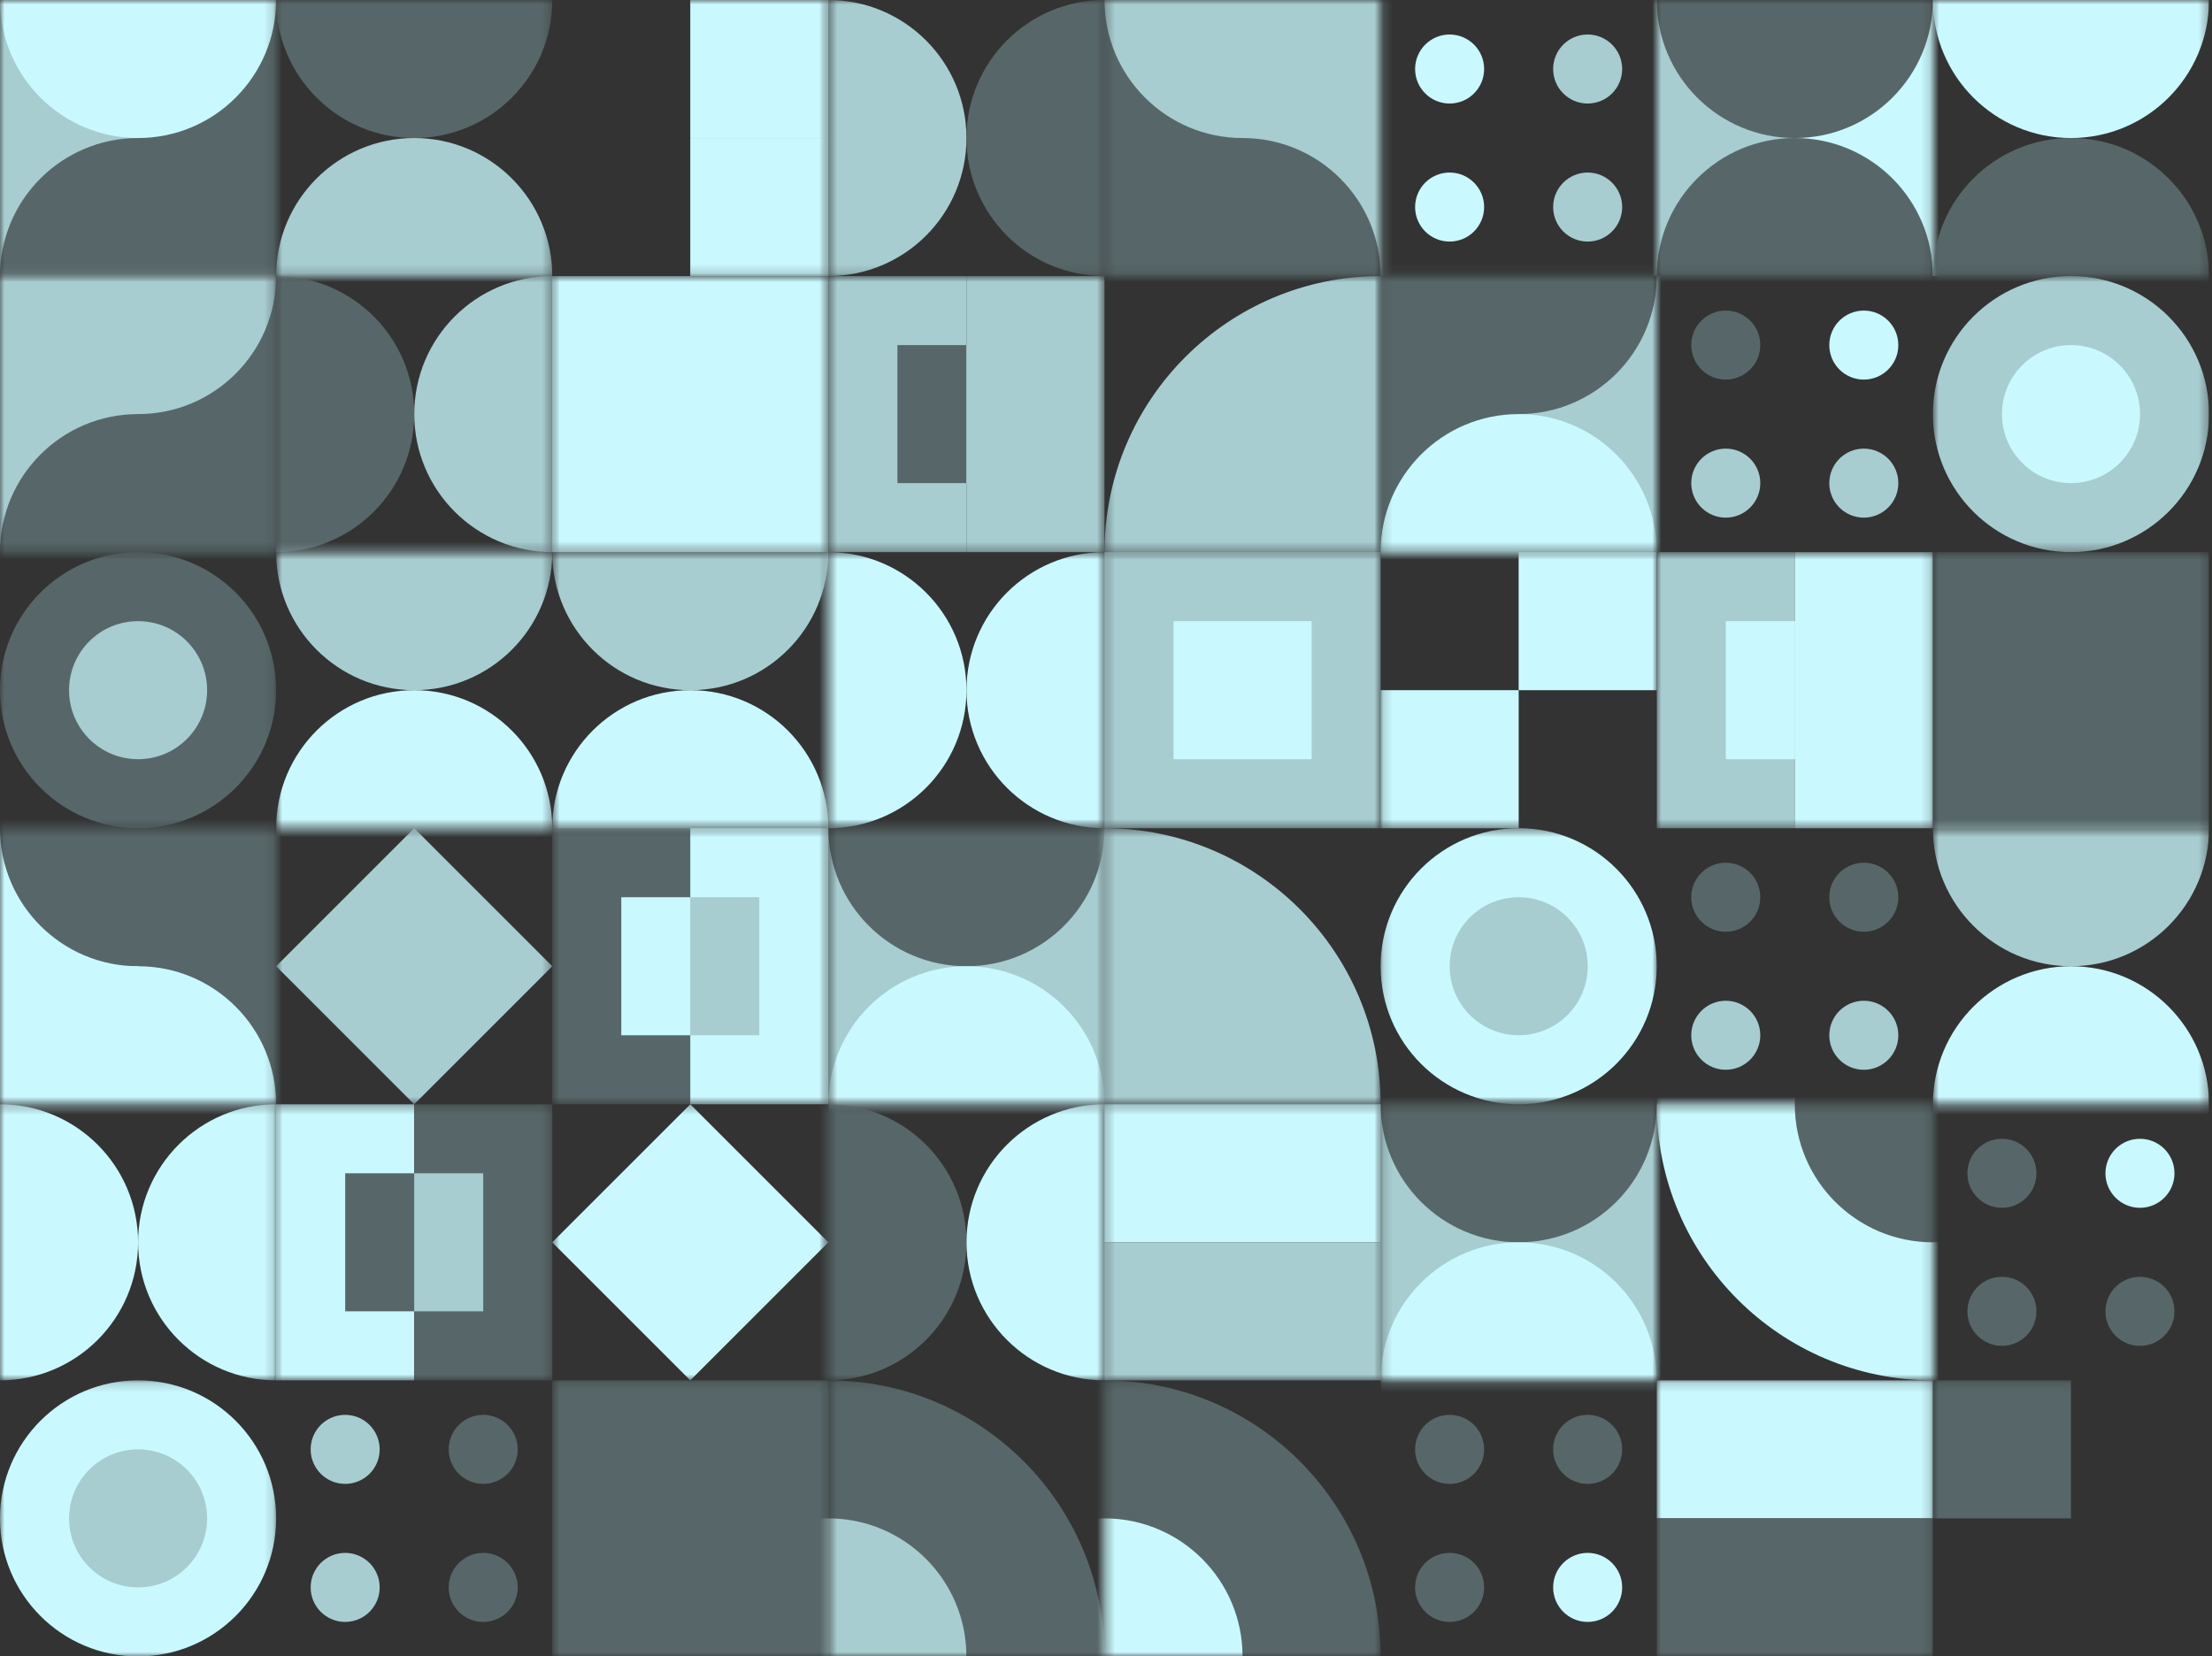 <?xml version="1.0" encoding="utf-8"?>
<svg xmlns="http://www.w3.org/2000/svg" fill="none" height="100%" overflow="visible" preserveAspectRatio="none" style="display: block;" viewBox="0 0 247 185" width="100%">
<rect x="0" y="0" width="247" height="185" fill="#333333" stroke="none"/>
<g clip-path="url(#clip0_0_1519)" id="output (11) 2">
<g id="Clip path group">
<mask height="31" id="mask0_0_1519" maskUnits="userSpaceOnUse" style="mask-type:luminance" width="31" x="0" y="0">
<g id="square">
<path d="M30.833 0H0V30.833H30.833V0Z" fill="white" id="Vector"/>
</g>
</mask>
<g mask="url(#mask0_0_1519)">
<g id="Group">
<path d="M0.003 30.833C8.517 30.833 15.419 23.931 15.419 15.417C15.419 6.902 8.517 0 0.003 0C-8.512 0 -15.414 6.902 -15.414 15.417C-15.414 23.931 -8.512 30.833 0.003 30.833Z" fill="#A7CDD1" id="Vector_2"/>
<path d="M30.838 30.833C39.353 30.833 46.255 23.931 46.255 15.417C46.255 6.902 39.353 0 30.838 0C22.324 0 15.422 6.902 15.422 15.417C15.422 23.931 22.324 30.833 30.838 30.833Z" fill="#576769" id="Vector_3"/>
<path d="M15.417 15.416C23.931 15.416 30.833 8.514 30.833 -0C30.833 -8.515 23.931 -15.417 15.417 -15.417C6.902 -15.417 0 -8.515 0 -0C0 8.514 6.902 15.416 15.417 15.416Z" fill="#C9F9FF" id="Vector_4"/>
<path d="M15.417 46.249C23.931 46.249 30.833 39.347 30.833 30.833C30.833 22.318 23.931 15.416 15.417 15.416C6.902 15.416 0 22.318 0 30.833C0 39.347 6.902 46.249 15.417 46.249Z" fill="#576769" id="Vector_5"/>
</g>
</g>
</g>
<g id="Clip path group_2">
<mask height="31" id="mask1_0_1519" maskUnits="userSpaceOnUse" style="mask-type:luminance" width="32" x="30" y="0">
<g id="square_2">
<path d="M61.669 0H30.836V30.833H61.669V0Z" fill="white" id="Vector_6"/>
</g>
</mask>
<g mask="url(#mask1_0_1519)">
<g id="Group_2">
<path d="M46.253 15.416C54.767 15.416 61.669 8.514 61.669 -0C61.669 -8.515 54.767 -15.417 46.253 -15.417C37.738 -15.417 30.836 -8.515 30.836 -0C30.836 8.514 37.738 15.416 46.253 15.416Z" fill="#576769" id="Vector_7"/>
<path d="M46.253 46.249C54.767 46.249 61.669 39.347 61.669 30.833C61.669 22.318 54.767 15.416 46.253 15.416C37.738 15.416 30.836 22.318 30.836 30.833C30.836 39.347 37.738 46.249 46.253 46.249Z" fill="#A7CDD1" id="Vector_8"/>
</g>
</g>
</g>
<g id="Clip path group_3">
<mask height="31" id="mask2_0_1519" maskUnits="userSpaceOnUse" style="mask-type:luminance" width="32" x="61" y="0">
<g id="square_3">
<path d="M92.497 0H61.664V30.833H92.497V0Z" fill="white" id="Vector_9"/>
</g>
</mask>
<g mask="url(#mask2_0_1519)">
<g id="Group_3">
<path d="M92.495 0H77.078V15.417H92.495V0Z" fill="#C9F9FF" id="Vector_10"/>
<path d="M92.495 15.417H77.078V30.834H92.495V15.417Z" fill="#C9F9FF" id="Vector_11"/>
</g>
</g>
</g>
<g id="Clip path group_4">
<mask height="31" id="mask3_0_1519" maskUnits="userSpaceOnUse" style="mask-type:luminance" width="32" x="92" y="0">
<g id="square_4">
<path d="M123.333 0H92.5V30.833H123.333V0Z" fill="white" id="Vector_12"/>
</g>
</mask>
<g mask="url(#mask3_0_1519)">
<g id="Group_4">
<path d="M92.503 30.833C101.017 30.833 107.919 23.931 107.919 15.417C107.919 6.902 101.017 0 92.503 0C83.988 0 77.086 6.902 77.086 15.417C77.086 23.931 83.988 30.833 92.503 30.833Z" fill="#A7CDD1" id="Vector_13"/>
<path d="M123.339 30.833C131.853 30.833 138.755 23.931 138.755 15.417C138.755 6.902 131.853 0 123.339 0C114.824 0 107.922 6.902 107.922 15.417C107.922 23.931 114.824 30.833 123.339 30.833Z" fill="#576769" id="Vector_14"/>
</g>
</g>
</g>
<g id="Clip path group_5">
<mask height="31" id="mask4_0_1519" maskUnits="userSpaceOnUse" style="mask-type:luminance" width="32" x="123" y="0">
<g id="square_5">
<path d="M154.169 0H123.336V30.833H154.169V0Z" fill="white" id="Vector_15"/>
</g>
</mask>
<g mask="url(#mask4_0_1519)">
<g id="Group_5">
<path d="M123.339 30.833C131.853 30.833 138.755 23.931 138.755 15.417C138.755 6.902 131.853 0 123.339 0C114.824 0 107.922 6.902 107.922 15.417C107.922 23.931 114.824 30.833 123.339 30.833Z" fill="#576769" id="Vector_16"/>
<path d="M154.174 30.833C162.689 30.833 169.591 23.931 169.591 15.417C169.591 6.902 162.689 0 154.174 0C145.66 0 138.758 6.902 138.758 15.417C138.758 23.931 145.66 30.833 154.174 30.833Z" fill="#A7CDD1" id="Vector_17"/>
<path d="M138.753 15.416C147.267 15.416 154.169 8.514 154.169 -0C154.169 -8.515 147.267 -15.417 138.753 -15.417C130.238 -15.417 123.336 -8.515 123.336 -0C123.336 8.514 130.238 15.416 138.753 15.416Z" fill="#A7CDD1" id="Vector_18"/>
<path d="M138.753 46.249C147.267 46.249 154.169 39.347 154.169 30.833C154.169 22.318 147.267 15.416 138.753 15.416C130.238 15.416 123.336 22.318 123.336 30.833C123.336 39.347 130.238 46.249 138.753 46.249Z" fill="#576769" id="Vector_19"/>
</g>
</g>
</g>
<g id="Clip path group_6">
<mask height="31" id="mask5_0_1519" maskUnits="userSpaceOnUse" style="mask-type:luminance" width="31" x="154" y="0">
<g id="square_6">
<path d="M184.997 0H154.164V30.833H184.997V0Z" fill="white" id="Vector_20"/>
</g>
</mask>
<g mask="url(#mask5_0_1519)">
<g id="Group_6">
<path d="M161.87 11.563C163.998 11.563 165.724 9.837 165.724 7.709C165.724 5.58 163.998 3.854 161.87 3.854C159.741 3.854 158.016 5.58 158.016 7.709C158.016 9.837 159.741 11.563 161.87 11.563Z" fill="#C9F9FF" id="Vector_21"/>
<path d="M177.284 11.563C179.412 11.563 181.138 9.837 181.138 7.709C181.138 5.58 179.412 3.854 177.284 3.854C175.155 3.854 173.43 5.58 173.43 7.709C173.43 9.837 175.155 11.563 177.284 11.563Z" fill="#A7CDD1" id="Vector_22"/>
<path d="M161.87 26.98C163.998 26.98 165.724 25.254 165.724 23.126C165.724 20.997 163.998 19.271 161.87 19.271C159.741 19.271 158.016 20.997 158.016 23.126C158.016 25.254 159.741 26.98 161.87 26.98Z" fill="#C9F9FF" id="Vector_23"/>
<path d="M177.284 26.98C179.412 26.98 181.138 25.254 181.138 23.126C181.138 20.997 179.412 19.271 177.284 19.271C175.155 19.271 173.43 20.997 173.43 23.126C173.43 25.254 175.155 26.98 177.284 26.98Z" fill="#A7CDD1" id="Vector_24"/>
</g>
</g>
</g>
<g id="Clip path group_7">
<mask height="31" id="mask6_0_1519" maskUnits="userSpaceOnUse" style="mask-type:luminance" width="31" x="185" y="0">
<g id="square_7">
<path d="M215.833 0H185V30.833H215.833V0Z" fill="white" id="Vector_25"/>
</g>
</mask>
<g mask="url(#mask6_0_1519)">
<g id="Group_7">
<path d="M185.003 30.833C193.517 30.833 200.419 23.931 200.419 15.417C200.419 6.902 193.517 0 185.003 0C176.488 0 169.586 6.902 169.586 15.417C169.586 23.931 176.488 30.833 185.003 30.833Z" fill="#A7CDD1" id="Vector_26"/>
<path d="M215.839 30.833C224.353 30.833 231.255 23.931 231.255 15.417C231.255 6.902 224.353 0 215.839 0C207.324 0 200.422 6.902 200.422 15.417C200.422 23.931 207.324 30.833 215.839 30.833Z" fill="#C9F9FF" id="Vector_27"/>
<path d="M200.417 15.416C208.931 15.416 215.833 8.514 215.833 -0C215.833 -8.515 208.931 -15.417 200.417 -15.417C191.902 -15.417 185 -8.515 185 -0C185 8.514 191.902 15.416 200.417 15.416Z" fill="#576769" id="Vector_28"/>
<path d="M200.417 46.249C208.931 46.249 215.833 39.347 215.833 30.833C215.833 22.318 208.931 15.416 200.417 15.416C191.902 15.416 185 22.318 185 30.833C185 39.347 191.902 46.249 200.417 46.249Z" fill="#576769" id="Vector_29"/>
</g>
</g>
</g>
<g id="Clip path group_8">
<mask height="31" id="mask7_0_1519" maskUnits="userSpaceOnUse" style="mask-type:luminance" width="32" x="215" y="0">
<g id="square_8">
<path d="M246.669 0H215.836V30.833H246.669V0Z" fill="white" id="Vector_30"/>
</g>
</mask>
<g mask="url(#mask7_0_1519)">
<g id="Group_8">
<path d="M231.253 15.416C239.767 15.416 246.669 8.514 246.669 -0C246.669 -8.515 239.767 -15.417 231.253 -15.417C222.738 -15.417 215.836 -8.515 215.836 -0C215.836 8.514 222.738 15.416 231.253 15.416Z" fill="#C9F9FF" id="Vector_31"/>
<path d="M231.253 46.249C239.767 46.249 246.669 39.347 246.669 30.833C246.669 22.318 239.767 15.416 231.253 15.416C222.738 15.416 215.836 22.318 215.836 30.833C215.836 39.347 222.738 46.249 231.253 46.249Z" fill="#576769" id="Vector_32"/>
</g>
</g>
</g>
<g id="Clip path group_9">
<mask height="32" id="mask8_0_1519" maskUnits="userSpaceOnUse" style="mask-type:luminance" width="31" x="0" y="30">
<g id="square_9">
<path d="M30.833 30.833H0V61.666H30.833V30.833Z" fill="white" id="Vector_33"/>
</g>
</mask>
<g mask="url(#mask8_0_1519)">
<g id="Group_9">
<path d="M0.003 61.666C8.517 61.666 15.419 54.764 15.419 46.25C15.419 37.735 8.517 30.833 0.003 30.833C-8.512 30.833 -15.414 37.735 -15.414 46.25C-15.414 54.764 -8.512 61.666 0.003 61.666Z" fill="#A7CDD1" id="Vector_34"/>
<path d="M30.838 61.666C39.353 61.666 46.255 54.764 46.255 46.25C46.255 37.735 39.353 30.833 30.838 30.833C22.324 30.833 15.422 37.735 15.422 46.25C15.422 54.764 22.324 61.666 30.838 61.666Z" fill="#576769" id="Vector_35"/>
<path d="M15.417 46.249C23.931 46.249 30.833 39.347 30.833 30.833C30.833 22.318 23.931 15.416 15.417 15.416C6.902 15.416 0 22.318 0 30.833C0 39.347 6.902 46.249 15.417 46.249Z" fill="#A7CDD1" id="Vector_36"/>
<path d="M15.417 77.082C23.931 77.082 30.833 70.18 30.833 61.666C30.833 53.151 23.931 46.249 15.417 46.249C6.902 46.249 0 53.151 0 61.666C0 70.18 6.902 77.082 15.417 77.082Z" fill="#576769" id="Vector_37"/>
</g>
</g>
</g>
<g id="Clip path group_10">
<mask height="32" id="mask9_0_1519" maskUnits="userSpaceOnUse" style="mask-type:luminance" width="32" x="30" y="30">
<g id="square_10">
<path d="M61.669 30.833H30.836V61.666H61.669V30.833Z" fill="white" id="Vector_38"/>
</g>
</mask>
<g mask="url(#mask9_0_1519)">
<g id="Group_10">
<path d="M30.838 61.666C39.353 61.666 46.255 54.764 46.255 46.25C46.255 37.735 39.353 30.833 30.838 30.833C22.324 30.833 15.422 37.735 15.422 46.25C15.422 54.764 22.324 61.666 30.838 61.666Z" fill="#576769" id="Vector_39"/>
<path d="M61.675 61.666C70.189 61.666 77.091 54.764 77.091 46.25C77.091 37.735 70.189 30.833 61.675 30.833C53.16 30.833 46.258 37.735 46.258 46.25C46.258 54.764 53.16 61.666 61.675 61.666Z" fill="#A7CDD1" id="Vector_40"/>
</g>
</g>
</g>
<g id="Clip path group_11">
<mask height="32" id="mask10_0_1519" maskUnits="userSpaceOnUse" style="mask-type:luminance" width="32" x="61" y="30">
<g id="square_11">
<path d="M92.497 30.833H61.664V61.666H92.497V30.833Z" fill="white" id="Vector_41"/>
</g>
</mask>
<g mask="url(#mask10_0_1519)">
<g id="Group_11">
<path d="M92.497 30.833H61.664V61.666H92.497V30.833Z" fill="#C9F9FF" id="Vector_42"/>
<path d="M84.792 38.541H69.375V53.958H84.792V38.541Z" fill="#C9F9FF" id="Vector_43"/>
</g>
</g>
</g>
<g id="Clip path group_12">
<mask height="32" id="mask11_0_1519" maskUnits="userSpaceOnUse" style="mask-type:luminance" width="32" x="92" y="30">
<g id="square_12">
<path d="M123.333 30.833H92.5V61.666H123.333V30.833Z" fill="white" id="Vector_44"/>
</g>
</mask>
<g mask="url(#mask11_0_1519)">
<g id="Group_12">
<path d="M107.917 30.833H92.5V61.666H107.917V30.833Z" fill="#A7CDD1" id="Vector_45"/>
<path d="M123.331 30.833H107.914V61.666H123.331V30.833Z" fill="#A7CDD1" id="Vector_46"/>
<path d="M107.919 38.541H100.211V53.958H107.919V38.541Z" fill="#576769" id="Vector_47"/>
<path d="M115.622 38.541H107.914V53.958H115.622V38.541Z" fill="#A7CDD1" id="Vector_48"/>
</g>
</g>
</g>
<g id="Clip path group_13">
<mask height="32" id="mask12_0_1519" maskUnits="userSpaceOnUse" style="mask-type:luminance" width="32" x="123" y="30">
<g id="square_13">
<path d="M154.169 30.833H123.336V61.666H154.169V30.833Z" fill="white" id="Vector_49"/>
</g>
</mask>
<g mask="url(#mask12_0_1519)">
<g id="Group_13">
<path d="M154.169 92.5C171.198 92.5 185.003 78.695 185.003 61.666C185.003 44.638 171.198 30.833 154.169 30.833C137.14 30.833 123.336 44.638 123.336 61.666C123.336 78.695 137.14 92.5 154.169 92.5Z" fill="#A7CDD1" id="Vector_50"/>
</g>
</g>
</g>
<g id="Clip path group_14">
<mask height="32" id="mask13_0_1519" maskUnits="userSpaceOnUse" style="mask-type:luminance" width="31" x="154" y="30">
<g id="square_14">
<path d="M184.997 30.833H154.164V61.666H184.997V30.833Z" fill="white" id="Vector_51"/>
</g>
</mask>
<g mask="url(#mask13_0_1519)">
<g id="Group_14">
<path d="M154.167 61.666C162.681 61.666 169.583 54.764 169.583 46.25C169.583 37.735 162.681 30.833 154.167 30.833C145.652 30.833 138.75 37.735 138.75 46.25C138.75 54.764 145.652 61.666 154.167 61.666Z" fill="#576769" id="Vector_52"/>
<path d="M185.003 61.666C193.517 61.666 200.419 54.764 200.419 46.25C200.419 37.735 193.517 30.833 185.003 30.833C176.488 30.833 169.586 37.735 169.586 46.25C169.586 54.764 176.488 61.666 185.003 61.666Z" fill="#A7CDD1" id="Vector_53"/>
<path d="M169.581 46.249C178.095 46.249 184.997 39.347 184.997 30.833C184.997 22.318 178.095 15.416 169.581 15.416C161.066 15.416 154.164 22.318 154.164 30.833C154.164 39.347 161.066 46.249 169.581 46.249Z" fill="#576769" id="Vector_54"/>
<path d="M169.581 77.082C178.095 77.082 184.997 70.18 184.997 61.666C184.997 53.151 178.095 46.249 169.581 46.249C161.066 46.249 154.164 53.151 154.164 61.666C154.164 70.18 161.066 77.082 169.581 77.082Z" fill="#C9F9FF" id="Vector_55"/>
</g>
</g>
</g>
<g id="Clip path group_15">
<mask height="32" id="mask14_0_1519" maskUnits="userSpaceOnUse" style="mask-type:luminance" width="31" x="185" y="30">
<g id="square_15">
<path d="M215.833 30.833H185V61.666H215.833V30.833Z" fill="white" id="Vector_56"/>
</g>
</mask>
<g mask="url(#mask14_0_1519)">
<g id="Group_15">
<path d="M192.706 42.396C194.834 42.396 196.56 40.67 196.56 38.542C196.56 36.413 194.834 34.688 192.706 34.688C190.577 34.688 188.852 36.413 188.852 38.542C188.852 40.67 190.577 42.396 192.706 42.396Z" fill="#576769" id="Vector_57"/>
<path d="M208.12 42.396C210.248 42.396 211.974 40.67 211.974 38.542C211.974 36.413 210.248 34.688 208.12 34.688C205.991 34.688 204.266 36.413 204.266 38.542C204.266 40.67 205.991 42.396 208.12 42.396Z" fill="#C9F9FF" id="Vector_58"/>
<path d="M192.706 57.813C194.834 57.813 196.56 56.087 196.56 53.959C196.56 51.83 194.834 50.105 192.706 50.105C190.577 50.105 188.852 51.83 188.852 53.959C188.852 56.087 190.577 57.813 192.706 57.813Z" fill="#A7CDD1" id="Vector_59"/>
<path d="M208.12 57.813C210.248 57.813 211.974 56.087 211.974 53.959C211.974 51.83 210.248 50.105 208.12 50.105C205.991 50.105 204.266 51.83 204.266 53.959C204.266 56.087 205.991 57.813 208.12 57.813Z" fill="#A7CDD1" id="Vector_60"/>
</g>
</g>
</g>
<g id="Clip path group_16">
<mask height="32" id="mask15_0_1519" maskUnits="userSpaceOnUse" style="mask-type:luminance" width="32" x="215" y="30">
<g id="square_16">
<path d="M246.669 30.833H215.836V61.666H246.669V30.833Z" fill="white" id="Vector_61"/>
</g>
</mask>
<g mask="url(#mask15_0_1519)">
<g id="Group_16">
<path d="M231.253 61.666C239.767 61.666 246.669 54.764 246.669 46.25C246.669 37.735 239.767 30.833 231.253 30.833C222.738 30.833 215.836 37.735 215.836 46.25C215.836 54.764 222.738 61.666 231.253 61.666Z" fill="#A7CDD1" id="Vector_62"/>
<path d="M231.255 53.958C235.512 53.958 238.964 50.507 238.964 46.249C238.964 41.992 235.512 38.541 231.255 38.541C226.998 38.541 223.547 41.992 223.547 46.249C223.547 50.507 226.998 53.958 231.255 53.958Z" fill="#C9F9FF" id="Vector_63"/>
</g>
</g>
</g>
<g id="Clip path group_17">
<mask height="32" id="mask16_0_1519" maskUnits="userSpaceOnUse" style="mask-type:luminance" width="31" x="0" y="61">
<g id="square_17">
<path d="M30.833 61.667H0V92.5H30.833V61.667Z" fill="white" id="Vector_64"/>
</g>
</mask>
<g mask="url(#mask16_0_1519)">
<g id="Group_17">
<path d="M15.417 92.5C23.931 92.5 30.833 85.598 30.833 77.084C30.833 68.569 23.931 61.667 15.417 61.667C6.902 61.667 0 68.569 0 77.084C0 85.598 6.902 92.5 15.417 92.5Z" fill="#576769" id="Vector_65"/>
<path d="M15.419 84.792C19.677 84.792 23.128 81.341 23.128 77.083C23.128 72.826 19.677 69.375 15.419 69.375C11.162 69.375 7.711 72.826 7.711 77.083C7.711 81.341 11.162 84.792 15.419 84.792Z" fill="#A7CDD1" id="Vector_66"/>
</g>
</g>
</g>
<g id="Clip path group_18">
<mask height="32" id="mask17_0_1519" maskUnits="userSpaceOnUse" style="mask-type:luminance" width="32" x="30" y="61">
<g id="square_18">
<path d="M61.669 61.667H30.836V92.5H61.669V61.667Z" fill="white" id="Vector_67"/>
</g>
</mask>
<g mask="url(#mask17_0_1519)">
<g id="Group_18">
<path d="M46.253 77.083C54.767 77.083 61.669 70.181 61.669 61.667C61.669 53.152 54.767 46.25 46.253 46.25C37.738 46.25 30.836 53.152 30.836 61.667C30.836 70.181 37.738 77.083 46.253 77.083Z" fill="#A7CDD1" id="Vector_68"/>
<path d="M46.253 107.916C54.767 107.916 61.669 101.014 61.669 92.5C61.669 83.985 54.767 77.083 46.253 77.083C37.738 77.083 30.836 83.985 30.836 92.5C30.836 101.014 37.738 107.916 46.253 107.916Z" fill="#C9F9FF" id="Vector_69"/>
</g>
</g>
</g>
<g id="Clip path group_19">
<mask height="32" id="mask18_0_1519" maskUnits="userSpaceOnUse" style="mask-type:luminance" width="32" x="61" y="61">
<g id="square_19">
<path d="M92.497 61.667H61.664V92.5H92.497V61.667Z" fill="white" id="Vector_70"/>
</g>
</mask>
<g mask="url(#mask18_0_1519)">
<g id="Group_19">
<path d="M77.081 77.083C85.595 77.083 92.497 70.181 92.497 61.667C92.497 53.152 85.595 46.25 77.081 46.25C68.566 46.25 61.664 53.152 61.664 61.667C61.664 70.181 68.566 77.083 77.081 77.083Z" fill="#A7CDD1" id="Vector_71"/>
<path d="M77.081 107.916C85.595 107.916 92.497 101.014 92.497 92.5C92.497 83.985 85.595 77.083 77.081 77.083C68.566 77.083 61.664 83.985 61.664 92.5C61.664 101.014 68.566 107.916 77.081 107.916Z" fill="#C9F9FF" id="Vector_72"/>
</g>
</g>
</g>
<g id="Clip path group_20">
<mask height="32" id="mask19_0_1519" maskUnits="userSpaceOnUse" style="mask-type:luminance" width="32" x="92" y="61">
<g id="square_20">
<path d="M123.333 61.667H92.5V92.5H123.333V61.667Z" fill="white" id="Vector_73"/>
</g>
</mask>
<g mask="url(#mask19_0_1519)">
<g id="Group_20">
<path d="M92.503 92.5C101.017 92.5 107.919 85.598 107.919 77.084C107.919 68.569 101.017 61.667 92.503 61.667C83.988 61.667 77.086 68.569 77.086 77.084C77.086 85.598 83.988 92.5 92.503 92.5Z" fill="#C9F9FF" id="Vector_74"/>
<path d="M123.339 92.5C131.853 92.5 138.755 85.598 138.755 77.084C138.755 68.569 131.853 61.667 123.339 61.667C114.824 61.667 107.922 68.569 107.922 77.084C107.922 85.598 114.824 92.5 123.339 92.5Z" fill="#C9F9FF" id="Vector_75"/>
</g>
</g>
</g>
<g id="Clip path group_21">
<mask height="32" id="mask20_0_1519" maskUnits="userSpaceOnUse" style="mask-type:luminance" width="32" x="123" y="61">
<g id="square_21">
<path d="M154.169 61.667H123.336V92.5H154.169V61.667Z" fill="white" id="Vector_76"/>
</g>
</mask>
<g mask="url(#mask20_0_1519)">
<g id="Group_21">
<path d="M154.169 61.667H123.336V92.5H154.169V61.667Z" fill="#A7CDD1" id="Vector_77"/>
<path d="M146.464 69.375H131.047V84.792H146.464V69.375Z" fill="#C9F9FF" id="Vector_78"/>
</g>
</g>
</g>
<g id="Clip path group_22">
<mask height="32" id="mask21_0_1519" maskUnits="userSpaceOnUse" style="mask-type:luminance" width="31" x="154" y="61">
<g id="square_22">
<path d="M184.997 61.667H154.164V92.5H184.997V61.667Z" fill="white" id="Vector_79"/>
</g>
</mask>
<g mask="url(#mask21_0_1519)">
<g id="Group_22">
<path d="M184.995 61.667H169.578V77.084H184.995V61.667Z" fill="#C9F9FF" id="Vector_80"/>
<path d="M169.581 77.084H154.164V92.501H169.581V77.084Z" fill="#C9F9FF" id="Vector_81"/>
</g>
</g>
</g>
<g id="Clip path group_23">
<mask height="32" id="mask22_0_1519" maskUnits="userSpaceOnUse" style="mask-type:luminance" width="31" x="185" y="61">
<g id="square_23">
<path d="M215.833 61.667H185V92.5H215.833V61.667Z" fill="white" id="Vector_82"/>
</g>
</mask>
<g mask="url(#mask22_0_1519)">
<g id="Group_23">
<path d="M200.417 61.667H185V92.5H200.417V61.667Z" fill="#A7CDD1" id="Vector_83"/>
<path d="M215.831 61.667H200.414V92.5H215.831V61.667Z" fill="#C9F9FF" id="Vector_84"/>
<path d="M200.419 69.375H192.711V84.792H200.419V69.375Z" fill="#C9F9FF" id="Vector_85"/>
<path d="M208.122 69.375H200.414V84.792H208.122V69.375Z" fill="#C9F9FF" id="Vector_86"/>
</g>
</g>
</g>
<g id="Clip path group_24">
<mask height="32" id="mask23_0_1519" maskUnits="userSpaceOnUse" style="mask-type:luminance" width="32" x="215" y="61">
<g id="square_24">
<path d="M246.669 61.667H215.836V92.5H246.669V61.667Z" fill="white" id="Vector_87"/>
</g>
</mask>
<g mask="url(#mask23_0_1519)">
<g id="Group_24">
<path d="M246.669 61.667H215.836V92.5H246.669V61.667Z" fill="#576769" id="Vector_88"/>
</g>
</g>
</g>
<g id="Clip path group_25">
<mask height="32" id="mask24_0_1519" maskUnits="userSpaceOnUse" style="mask-type:luminance" width="31" x="0" y="92">
<g id="square_25">
<path d="M30.833 92.5H0V123.333H30.833V92.5Z" fill="white" id="Vector_89"/>
</g>
</mask>
<g mask="url(#mask24_0_1519)">
<g id="Group_25">
<path d="M0.003 123.333C8.517 123.333 15.419 116.431 15.419 107.917C15.419 99.402 8.517 92.5 0.003 92.5C-8.512 92.5 -15.414 99.402 -15.414 107.917C-15.414 116.431 -8.512 123.333 0.003 123.333Z" fill="#C9F9FF" id="Vector_90"/>
<path d="M30.838 123.333C39.353 123.333 46.255 116.431 46.255 107.917C46.255 99.402 39.353 92.5 30.838 92.5C22.324 92.5 15.422 99.402 15.422 107.917C15.422 116.431 22.324 123.333 30.838 123.333Z" fill="#576769" id="Vector_91"/>
<path d="M15.417 107.916C23.931 107.916 30.833 101.014 30.833 92.5C30.833 83.985 23.931 77.083 15.417 77.083C6.902 77.083 0 83.985 0 92.5C0 101.014 6.902 107.916 15.417 107.916Z" fill="#576769" id="Vector_92"/>
<path d="M15.417 138.749C23.931 138.749 30.833 131.847 30.833 123.333C30.833 114.818 23.931 107.916 15.417 107.916C6.902 107.916 0 114.818 0 123.333C0 131.847 6.902 138.749 15.417 138.749Z" fill="#C9F9FF" id="Vector_93"/>
</g>
</g>
</g>
<g id="Clip path group_26">
<mask height="32" id="mask25_0_1519" maskUnits="userSpaceOnUse" style="mask-type:luminance" width="32" x="30" y="92">
<g id="square_26">
<path d="M61.669 92.5H30.836V123.333H61.669V92.5Z" fill="white" id="Vector_94"/>
</g>
</mask>
<g mask="url(#mask25_0_1519)">
<g id="Group_26">
<path d="M46.253 92.5L30.836 107.917L46.253 123.333L61.669 107.917L46.253 92.5Z" fill="#A7CDD1" id="Vector_95"/>
</g>
</g>
</g>
<g id="Clip path group_27">
<mask height="32" id="mask26_0_1519" maskUnits="userSpaceOnUse" style="mask-type:luminance" width="32" x="61" y="92">
<g id="square_27">
<path d="M92.497 92.5H61.664V123.333H92.497V92.5Z" fill="white" id="Vector_96"/>
</g>
</mask>
<g mask="url(#mask26_0_1519)">
<g id="Group_27">
<path d="M77.081 92.5H61.664V123.333H77.081V92.5Z" fill="#576769" id="Vector_97"/>
<path d="M92.495 92.5H77.078V123.333H92.495V92.5Z" fill="#C9F9FF" id="Vector_98"/>
<path d="M77.083 100.208H69.375V115.625H77.083V100.208Z" fill="#C9F9FF" id="Vector_99"/>
<path d="M84.787 100.208H77.078V115.625H84.787V100.208Z" fill="#A7CDD1" id="Vector_100"/>
</g>
</g>
</g>
<g id="Clip path group_28">
<mask height="32" id="mask27_0_1519" maskUnits="userSpaceOnUse" style="mask-type:luminance" width="32" x="92" y="92">
<g id="square_28">
<path d="M123.333 92.5H92.5V123.333H123.333V92.5Z" fill="white" id="Vector_101"/>
</g>
</mask>
<g mask="url(#mask27_0_1519)">
<g id="Group_28">
<path d="M92.503 123.333C101.017 123.333 107.919 116.431 107.919 107.917C107.919 99.402 101.017 92.5 92.503 92.5C83.988 92.5 77.086 99.402 77.086 107.917C77.086 116.431 83.988 123.333 92.503 123.333Z" fill="#A7CDD1" id="Vector_102"/>
<path d="M123.339 123.333C131.853 123.333 138.755 116.431 138.755 107.917C138.755 99.402 131.853 92.5 123.339 92.5C114.824 92.5 107.922 99.402 107.922 107.917C107.922 116.431 114.824 123.333 123.339 123.333Z" fill="#A7CDD1" id="Vector_103"/>
<path d="M107.917 107.916C116.431 107.916 123.333 101.014 123.333 92.5C123.333 83.985 116.431 77.083 107.917 77.083C99.402 77.083 92.5 83.985 92.5 92.5C92.5 101.014 99.402 107.916 107.917 107.916Z" fill="#576769" id="Vector_104"/>
<path d="M107.917 138.749C116.431 138.749 123.333 131.847 123.333 123.333C123.333 114.818 116.431 107.916 107.917 107.916C99.402 107.916 92.5 114.818 92.5 123.333C92.5 131.847 99.402 138.749 107.917 138.749Z" fill="#C9F9FF" id="Vector_105"/>
</g>
</g>
</g>
<g id="Clip path group_29">
<mask height="32" id="mask28_0_1519" maskUnits="userSpaceOnUse" style="mask-type:luminance" width="32" x="123" y="92">
<g id="square_29">
<path d="M154.169 92.5H123.336V123.333H154.169V92.5Z" fill="white" id="Vector_106"/>
</g>
</mask>
<g mask="url(#mask28_0_1519)">
<g id="Group_29">
<path d="M123.333 154.167C140.362 154.167 154.167 140.362 154.167 123.333C154.167 106.305 140.362 92.5 123.333 92.5C106.305 92.5 92.5 106.305 92.5 123.333C92.5 140.362 106.305 154.167 123.333 154.167Z" fill="#A7CDD1" id="Vector_107"/>
</g>
</g>
</g>
<g id="Clip path group_30">
<mask height="32" id="mask29_0_1519" maskUnits="userSpaceOnUse" style="mask-type:luminance" width="31" x="154" y="92">
<g id="square_30">
<path d="M184.997 92.5H154.164V123.333H184.997V92.5Z" fill="white" id="Vector_108"/>
</g>
</mask>
<g mask="url(#mask29_0_1519)">
<g id="Group_30">
<path d="M169.581 123.333C178.095 123.333 184.997 116.431 184.997 107.917C184.997 99.402 178.095 92.5 169.581 92.5C161.066 92.5 154.164 99.402 154.164 107.917C154.164 116.431 161.066 123.333 169.581 123.333Z" fill="#C9F9FF" id="Vector_109"/>
<path d="M169.583 115.625C173.841 115.625 177.292 112.174 177.292 107.916C177.292 103.659 173.841 100.208 169.583 100.208C165.326 100.208 161.875 103.659 161.875 107.916C161.875 112.174 165.326 115.625 169.583 115.625Z" fill="#A7CDD1" id="Vector_110"/>
</g>
</g>
</g>
<g id="Clip path group_31">
<mask height="32" id="mask30_0_1519" maskUnits="userSpaceOnUse" style="mask-type:luminance" width="31" x="185" y="92">
<g id="square_31">
<path d="M215.833 92.5H185V123.333H215.833V92.5Z" fill="white" id="Vector_111"/>
</g>
</mask>
<g mask="url(#mask30_0_1519)">
<g id="Group_31">
<path d="M192.706 104.063C194.834 104.063 196.56 102.337 196.56 100.209C196.56 98.08 194.834 96.355 192.706 96.355C190.577 96.355 188.852 98.08 188.852 100.209C188.852 102.337 190.577 104.063 192.706 104.063Z" fill="#576769" id="Vector_112"/>
<path d="M208.12 104.063C210.248 104.063 211.974 102.337 211.974 100.209C211.974 98.08 210.248 96.355 208.12 96.355C205.991 96.355 204.266 98.08 204.266 100.209C204.266 102.337 205.991 104.063 208.12 104.063Z" fill="#576769" id="Vector_113"/>
<path d="M192.706 119.48C194.834 119.48 196.56 117.754 196.56 115.626C196.56 113.497 194.834 111.771 192.706 111.771C190.577 111.771 188.852 113.497 188.852 115.626C188.852 117.754 190.577 119.48 192.706 119.48Z" fill="#A7CDD1" id="Vector_114"/>
<path d="M208.12 119.48C210.248 119.48 211.974 117.754 211.974 115.626C211.974 113.497 210.248 111.771 208.12 111.771C205.991 111.771 204.266 113.497 204.266 115.626C204.266 117.754 205.991 119.48 208.12 119.48Z" fill="#A7CDD1" id="Vector_115"/>
</g>
</g>
</g>
<g id="Clip path group_32">
<mask height="32" id="mask31_0_1519" maskUnits="userSpaceOnUse" style="mask-type:luminance" width="32" x="215" y="92">
<g id="square_32">
<path d="M246.669 92.5H215.836V123.333H246.669V92.5Z" fill="white" id="Vector_116"/>
</g>
</mask>
<g mask="url(#mask31_0_1519)">
<g id="Group_32">
<path d="M231.253 107.916C239.767 107.916 246.669 101.014 246.669 92.5C246.669 83.985 239.767 77.083 231.253 77.083C222.738 77.083 215.836 83.985 215.836 92.5C215.836 101.014 222.738 107.916 231.253 107.916Z" fill="#A7CDD1" id="Vector_117"/>
<path d="M231.253 138.749C239.767 138.749 246.669 131.847 246.669 123.333C246.669 114.818 239.767 107.916 231.253 107.916C222.738 107.916 215.836 114.818 215.836 123.333C215.836 131.847 222.738 138.749 231.253 138.749Z" fill="#C9F9FF" id="Vector_118"/>
</g>
</g>
</g>
<g id="Clip path group_33">
<mask height="32" id="mask32_0_1519" maskUnits="userSpaceOnUse" style="mask-type:luminance" width="31" x="0" y="123">
<g id="square_33">
<path d="M30.833 123.333H0V154.166H30.833V123.333Z" fill="white" id="Vector_119"/>
</g>
</mask>
<g mask="url(#mask32_0_1519)">
<g id="Group_33">
<path d="M0.003 154.166C8.517 154.166 15.419 147.264 15.419 138.75C15.419 130.235 8.517 123.333 0.003 123.333C-8.512 123.333 -15.414 130.235 -15.414 138.75C-15.414 147.264 -8.512 154.166 0.003 154.166Z" fill="#C9F9FF" id="Vector_120"/>
<path d="M30.838 154.166C39.353 154.166 46.255 147.264 46.255 138.75C46.255 130.235 39.353 123.333 30.838 123.333C22.324 123.333 15.422 130.235 15.422 138.75C15.422 147.264 22.324 154.166 30.838 154.166Z" fill="#C9F9FF" id="Vector_121"/>
</g>
</g>
</g>
<g id="Clip path group_34">
<mask height="32" id="mask33_0_1519" maskUnits="userSpaceOnUse" style="mask-type:luminance" width="32" x="30" y="123">
<g id="square_34">
<path d="M61.669 123.333H30.836V154.166H61.669V123.333Z" fill="white" id="Vector_122"/>
</g>
</mask>
<g mask="url(#mask33_0_1519)">
<g id="Group_34">
<path d="M46.253 123.333H30.836V154.166H46.253V123.333Z" fill="#C9F9FF" id="Vector_123"/>
<path d="M61.667 123.333H46.25V154.166H61.667V123.333Z" fill="#576769" id="Vector_124"/>
<path d="M46.255 131.041H38.547V146.458H46.255V131.041Z" fill="#576769" id="Vector_125"/>
<path d="M53.958 131.041H46.25V146.458H53.958V131.041Z" fill="#A7CDD1" id="Vector_126"/>
</g>
</g>
</g>
<g id="Clip path group_35">
<mask height="32" id="mask34_0_1519" maskUnits="userSpaceOnUse" style="mask-type:luminance" width="32" x="61" y="123">
<g id="square_35">
<path d="M92.497 123.333H61.664V154.166H92.497V123.333Z" fill="white" id="Vector_127"/>
</g>
</mask>
<g mask="url(#mask34_0_1519)">
<g id="Group_35">
<path d="M77.081 123.333L61.664 138.75L77.081 154.166L92.497 138.75L77.081 123.333Z" fill="#C9F9FF" id="Vector_128"/>
<path d="M77.083 131.041L69.375 138.749L77.083 146.458L84.792 138.749L77.083 131.041Z" fill="#C9F9FF" id="Vector_129"/>
</g>
</g>
</g>
<g id="Clip path group_36">
<mask height="32" id="mask35_0_1519" maskUnits="userSpaceOnUse" style="mask-type:luminance" width="32" x="92" y="123">
<g id="square_36">
<path d="M123.333 123.333H92.5V154.166H123.333V123.333Z" fill="white" id="Vector_130"/>
</g>
</mask>
<g mask="url(#mask35_0_1519)">
<g id="Group_36">
<path d="M92.503 154.166C101.017 154.166 107.919 147.264 107.919 138.75C107.919 130.235 101.017 123.333 92.503 123.333C83.988 123.333 77.086 130.235 77.086 138.75C77.086 147.264 83.988 154.166 92.503 154.166Z" fill="#576769" id="Vector_131"/>
<path d="M123.339 154.166C131.853 154.166 138.755 147.264 138.755 138.75C138.755 130.235 131.853 123.333 123.339 123.333C114.824 123.333 107.922 130.235 107.922 138.75C107.922 147.264 114.824 154.166 123.339 154.166Z" fill="#C9F9FF" id="Vector_132"/>
</g>
</g>
</g>
<g id="Clip path group_37">
<mask height="32" id="mask36_0_1519" maskUnits="userSpaceOnUse" style="mask-type:luminance" width="32" x="123" y="123">
<g id="square_37">
<path d="M154.169 123.333H123.336V154.166H154.169V123.333Z" fill="white" id="Vector_133"/>
</g>
</mask>
<g mask="url(#mask36_0_1519)">
<g id="Group_37">
<path d="M154.169 123.333H123.336V138.75H154.169V123.333Z" fill="#C9F9FF" id="Vector_134"/>
<path d="M154.169 138.75H123.336V154.167H154.169V138.75Z" fill="#A7CDD1" id="Vector_135"/>
</g>
</g>
</g>
<g id="Clip path group_38">
<mask height="32" id="mask37_0_1519" maskUnits="userSpaceOnUse" style="mask-type:luminance" width="31" x="154" y="123">
<g id="square_38">
<path d="M184.997 123.333H154.164V154.166H184.997V123.333Z" fill="white" id="Vector_136"/>
</g>
</mask>
<g mask="url(#mask37_0_1519)">
<g id="Group_38">
<path d="M154.167 154.166C162.681 154.166 169.583 147.264 169.583 138.75C169.583 130.235 162.681 123.333 154.167 123.333C145.652 123.333 138.75 130.235 138.75 138.75C138.75 147.264 145.652 154.166 154.167 154.166Z" fill="#A7CDD1" id="Vector_137"/>
<path d="M185.003 154.166C193.517 154.166 200.419 147.264 200.419 138.75C200.419 130.235 193.517 123.333 185.003 123.333C176.488 123.333 169.586 130.235 169.586 138.75C169.586 147.264 176.488 154.166 185.003 154.166Z" fill="#A7CDD1" id="Vector_138"/>
<path d="M169.581 138.749C178.095 138.749 184.997 131.847 184.997 123.333C184.997 114.818 178.095 107.916 169.581 107.916C161.066 107.916 154.164 114.818 154.164 123.333C154.164 131.847 161.066 138.749 169.581 138.749Z" fill="#576769" id="Vector_139"/>
<path d="M169.581 169.582C178.095 169.582 184.997 162.68 184.997 154.166C184.997 145.651 178.095 138.749 169.581 138.749C161.066 138.749 154.164 145.651 154.164 154.166C154.164 162.68 161.066 169.582 169.581 169.582Z" fill="#C9F9FF" id="Vector_140"/>
</g>
</g>
</g>
<g id="Clip path group_39">
<mask height="32" id="mask38_0_1519" maskUnits="userSpaceOnUse" style="mask-type:luminance" width="31" x="185" y="123">
<g id="square_39">
<path d="M215.833 123.333H185V154.166H215.833V123.333Z" fill="white" id="Vector_141"/>
</g>
</mask>
<g mask="url(#mask38_0_1519)">
<g id="Group_39">
<path d="M215.833 154.167C232.862 154.167 246.667 140.362 246.667 123.333C246.667 106.305 232.862 92.5 215.833 92.5C198.805 92.5 185 106.305 185 123.333C185 140.362 198.805 154.167 215.833 154.167Z" fill="#C9F9FF" id="Vector_142"/>
<path d="M215.831 138.75C224.345 138.75 231.247 131.848 231.247 123.334C231.247 114.819 224.345 107.917 215.831 107.917C207.316 107.917 200.414 114.819 200.414 123.334C200.414 131.848 207.316 138.75 215.831 138.75Z" fill="#576769" id="Vector_143"/>
</g>
</g>
</g>
<g id="Clip path group_40">
<mask height="32" id="mask39_0_1519" maskUnits="userSpaceOnUse" style="mask-type:luminance" width="32" x="215" y="123">
<g id="square_40">
<path d="M246.669 123.333H215.836V154.166H246.669V123.333Z" fill="white" id="Vector_144"/>
</g>
</mask>
<g mask="url(#mask39_0_1519)">
<g id="Group_40">
<path d="M223.542 134.896C225.67 134.896 227.396 133.17 227.396 131.042C227.396 128.913 225.67 127.188 223.542 127.188C221.413 127.188 219.688 128.913 219.688 131.042C219.688 133.17 221.413 134.896 223.542 134.896Z" fill="#576769" id="Vector_145"/>
<path d="M238.956 134.896C241.084 134.896 242.81 133.17 242.81 131.042C242.81 128.913 241.084 127.188 238.956 127.188C236.827 127.188 235.102 128.913 235.102 131.042C235.102 133.17 236.827 134.896 238.956 134.896Z" fill="#C9F9FF" id="Vector_146"/>
<path d="M223.542 150.313C225.67 150.313 227.396 148.587 227.396 146.459C227.396 144.33 225.67 142.604 223.542 142.604C221.413 142.604 219.688 144.33 219.688 146.459C219.688 148.587 221.413 150.313 223.542 150.313Z" fill="#576769" id="Vector_147"/>
<path d="M238.956 150.313C241.084 150.313 242.81 148.587 242.81 146.459C242.81 144.33 241.084 142.604 238.956 142.604C236.827 142.604 235.102 144.33 235.102 146.459C235.102 148.587 236.827 150.313 238.956 150.313Z" fill="#576769" id="Vector_148"/>
</g>
</g>
</g>
<g id="Clip path group_41">
<mask height="32" id="mask40_0_1519" maskUnits="userSpaceOnUse" style="mask-type:luminance" width="31" x="0" y="154">
<g id="square_41">
<path d="M30.833 154.167H0V185H30.833V154.167Z" fill="white" id="Vector_149"/>
</g>
</mask>
<g mask="url(#mask40_0_1519)">
<g id="Group_41">
<path d="M15.417 185C23.931 185 30.833 178.098 30.833 169.584C30.833 161.069 23.931 154.167 15.417 154.167C6.902 154.167 0 161.069 0 169.584C0 178.098 6.902 185 15.417 185Z" fill="#C9F9FF" id="Vector_150"/>
<path d="M15.419 177.292C19.677 177.292 23.128 173.841 23.128 169.583C23.128 165.326 19.677 161.875 15.419 161.875C11.162 161.875 7.711 165.326 7.711 169.583C7.711 173.841 11.162 177.292 15.419 177.292Z" fill="#A7CDD1" id="Vector_151"/>
</g>
</g>
</g>
<g id="Clip path group_42">
<mask height="32" id="mask41_0_1519" maskUnits="userSpaceOnUse" style="mask-type:luminance" width="32" x="30" y="154">
<g id="square_42">
<path d="M61.669 154.167H30.836V185H61.669V154.167Z" fill="white" id="Vector_152"/>
</g>
</mask>
<g mask="url(#mask41_0_1519)">
<g id="Group_42">
<path d="M38.542 165.73C40.67 165.73 42.396 164.004 42.396 161.876C42.396 159.747 40.67 158.021 38.542 158.021C36.413 158.021 34.688 159.747 34.688 161.876C34.688 164.004 36.413 165.73 38.542 165.73Z" fill="#A7CDD1" id="Vector_153"/>
<path d="M53.956 165.73C56.084 165.73 57.81 164.004 57.81 161.876C57.81 159.747 56.084 158.021 53.956 158.021C51.827 158.021 50.102 159.747 50.102 161.876C50.102 164.004 51.827 165.73 53.956 165.73Z" fill="#576769" id="Vector_154"/>
<path d="M38.542 181.147C40.67 181.147 42.396 179.421 42.396 177.293C42.396 175.164 40.67 173.438 38.542 173.438C36.413 173.438 34.688 175.164 34.688 177.293C34.688 179.421 36.413 181.147 38.542 181.147Z" fill="#A7CDD1" id="Vector_155"/>
<path d="M53.956 181.147C56.084 181.147 57.81 179.421 57.81 177.293C57.81 175.164 56.084 173.438 53.956 173.438C51.827 173.438 50.102 175.164 50.102 177.293C50.102 179.421 51.827 181.147 53.956 181.147Z" fill="#576769" id="Vector_156"/>
</g>
</g>
</g>
<g id="Clip path group_43">
<mask height="32" id="mask42_0_1519" maskUnits="userSpaceOnUse" style="mask-type:luminance" width="32" x="61" y="154">
<g id="square_43">
<path d="M92.497 154.167H61.664V185H92.497V154.167Z" fill="white" id="Vector_157"/>
</g>
</mask>
<g mask="url(#mask42_0_1519)">
<g id="Group_43">
<path d="M92.497 154.167H61.664V185H92.497V154.167Z" fill="#576769" id="Vector_158"/>
<path d="M84.792 161.875H69.375V177.292H84.792V161.875Z" fill="#576769" id="Vector_159"/>
</g>
</g>
</g>
<g id="Clip path group_44">
<mask height="32" id="mask43_0_1519" maskUnits="userSpaceOnUse" style="mask-type:luminance" width="32" x="92" y="154">
<g id="square_44">
<path d="M123.333 154.167H92.5V185H123.333V154.167Z" fill="white" id="Vector_160"/>
</g>
</mask>
<g mask="url(#mask43_0_1519)">
<g id="Group_44">
<path d="M92.497 215.834C109.526 215.834 123.331 202.029 123.331 185C123.331 167.972 109.526 154.167 92.497 154.167C75.469 154.167 61.664 167.972 61.664 185C61.664 202.029 75.469 215.834 92.497 215.834Z" fill="#576769" id="Vector_161"/>
<path d="M92.495 200.417C101.009 200.417 107.911 193.515 107.911 185.001C107.911 176.486 101.009 169.584 92.495 169.584C83.98 169.584 77.078 176.486 77.078 185.001C77.078 193.515 83.98 200.417 92.495 200.417Z" fill="#A7CDD1" id="Vector_162"/>
</g>
</g>
</g>
<g id="Clip path group_45">
<mask height="32" id="mask44_0_1519" maskUnits="userSpaceOnUse" style="mask-type:luminance" width="32" x="123" y="154">
<g id="square_45">
<path d="M154.169 154.167H123.336V185H154.169V154.167Z" fill="white" id="Vector_163"/>
</g>
</mask>
<g mask="url(#mask44_0_1519)">
<g id="Group_45">
<path d="M123.333 215.834C140.362 215.834 154.167 202.029 154.167 185C154.167 167.972 140.362 154.167 123.333 154.167C106.305 154.167 92.5 167.972 92.5 185C92.5 202.029 106.305 215.834 123.333 215.834Z" fill="#576769" id="Vector_164"/>
<path d="M123.331 200.417C131.845 200.417 138.747 193.515 138.747 185.001C138.747 176.486 131.845 169.584 123.331 169.584C114.816 169.584 107.914 176.486 107.914 185.001C107.914 193.515 114.816 200.417 123.331 200.417Z" fill="#C9F9FF" id="Vector_165"/>
</g>
</g>
</g>
<g id="Clip path group_46">
<mask height="32" id="mask45_0_1519" maskUnits="userSpaceOnUse" style="mask-type:luminance" width="31" x="154" y="154">
<g id="square_46">
<path d="M184.997 154.167H154.164V185H184.997V154.167Z" fill="white" id="Vector_166"/>
</g>
</mask>
<g mask="url(#mask45_0_1519)">
<g id="Group_46">
<path d="M161.87 165.73C163.998 165.73 165.724 164.004 165.724 161.876C165.724 159.747 163.998 158.021 161.87 158.021C159.741 158.021 158.016 159.747 158.016 161.876C158.016 164.004 159.741 165.73 161.87 165.73Z" fill="#576769" id="Vector_167"/>
<path d="M177.284 165.73C179.412 165.73 181.138 164.004 181.138 161.876C181.138 159.747 179.412 158.021 177.284 158.021C175.155 158.021 173.43 159.747 173.43 161.876C173.43 164.004 175.155 165.73 177.284 165.73Z" fill="#576769" id="Vector_168"/>
<path d="M161.87 181.147C163.998 181.147 165.724 179.421 165.724 177.293C165.724 175.164 163.998 173.438 161.87 173.438C159.741 173.438 158.016 175.164 158.016 177.293C158.016 179.421 159.741 181.147 161.87 181.147Z" fill="#576769" id="Vector_169"/>
<path d="M177.284 181.147C179.412 181.147 181.138 179.421 181.138 177.293C181.138 175.164 179.412 173.438 177.284 173.438C175.155 173.438 173.43 175.164 173.43 177.293C173.43 179.421 175.155 181.147 177.284 181.147Z" fill="#C9F9FF" id="Vector_170"/>
</g>
</g>
</g>
<g id="Clip path group_47">
<mask height="32" id="mask46_0_1519" maskUnits="userSpaceOnUse" style="mask-type:luminance" width="31" x="185" y="154">
<g id="square_47">
<path d="M215.833 154.167H185V185H215.833V154.167Z" fill="white" id="Vector_171"/>
</g>
</mask>
<g mask="url(#mask46_0_1519)">
<g id="Group_47">
<path d="M215.833 154.167H185V169.584H215.833V154.167Z" fill="#C9F9FF" id="Vector_172"/>
<path d="M215.833 169.584H185V185.001H215.833V169.584Z" fill="#576769" id="Vector_173"/>
</g>
</g>
</g>
<g id="Clip path group_48">
<mask height="32" id="mask47_0_1519" maskUnits="userSpaceOnUse" style="mask-type:luminance" width="32" x="215" y="154">
<g id="square_48">
<path d="M246.669 154.167H215.836V185H246.669V154.167Z" fill="white" id="Vector_174"/>
</g>
</mask>
<g mask="url(#mask47_0_1519)">
<g id="Group_48">
<path d="M231.253 154.167H215.836V169.584H231.253V154.167Z" fill="#576769" id="Vector_175"/>
</g>
</g>
</g>
</g>
<defs>
<clipPath id="clip0_0_1519">
<rect fill="white" height="185" width="246.667"/>
</clipPath>
</defs>
</svg>